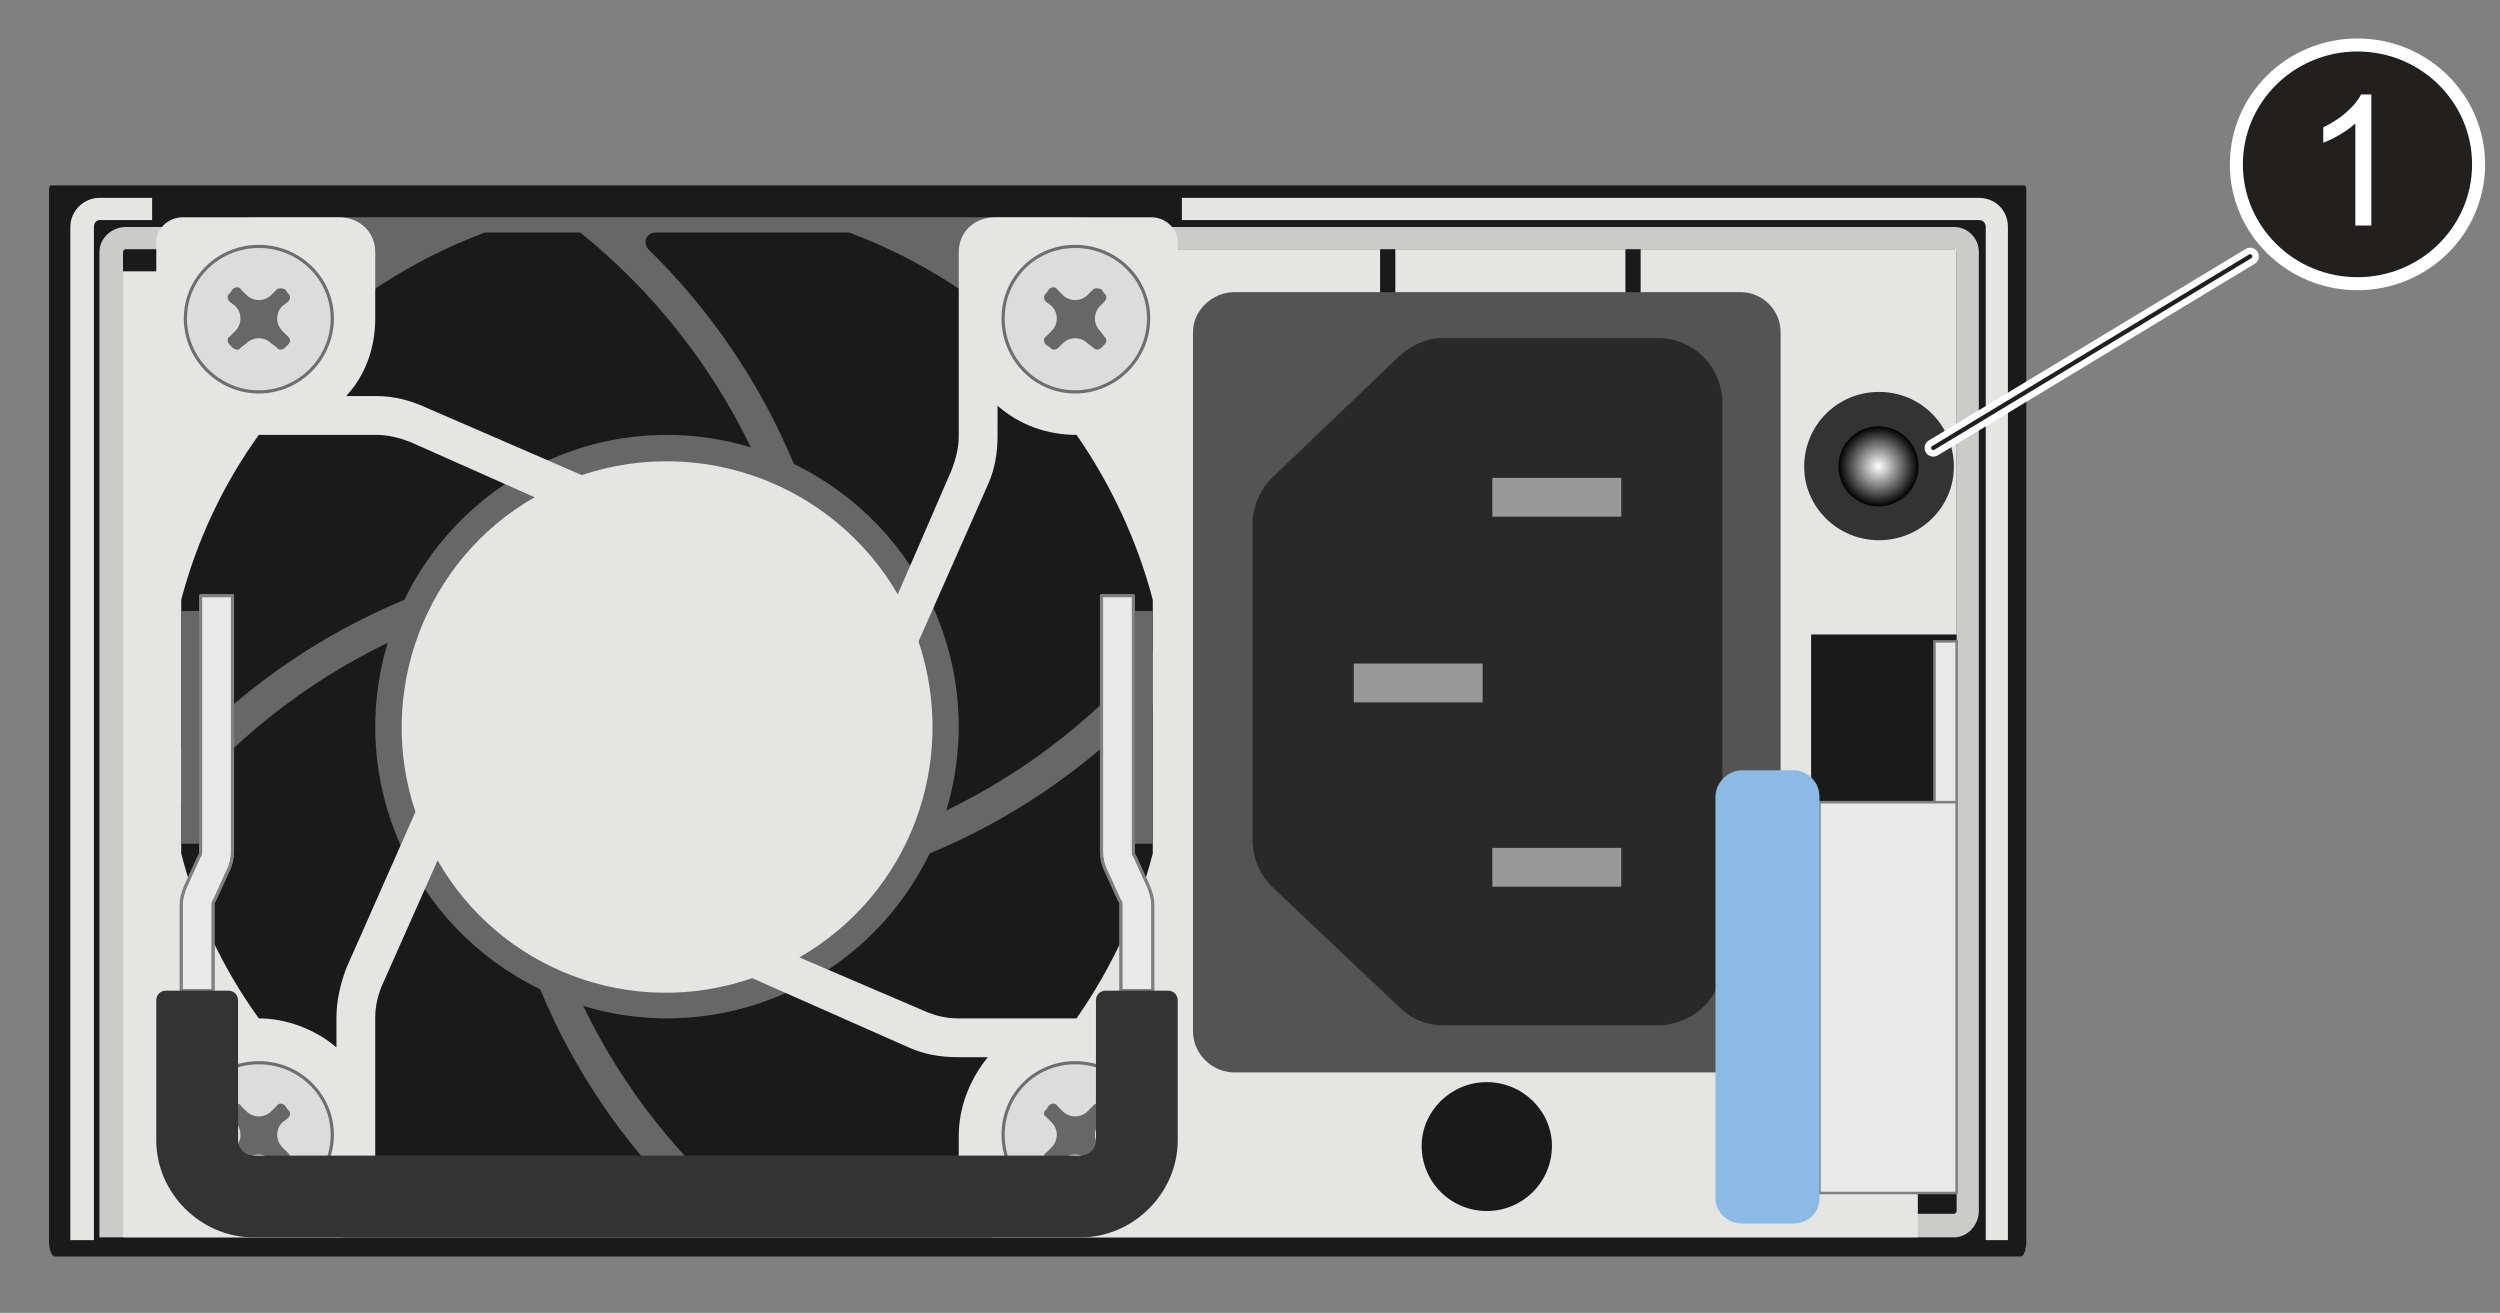 <?xml version="1.0" encoding="iso-8859-1"?>
<!-- Generator: Adobe Illustrator 26.0.3, SVG Export Plug-In . SVG Version: 6.00 Build 0)  -->
<svg version="1.1" id="Layer_1" xmlns="http://www.w3.org/2000/svg" xmlns:xlink="http://www.w3.org/1999/xlink" x="0px" y="0px"
	 viewBox="0 0 288 151.246" style="enable-background:new 0 0 288 151.246;" xml:space="preserve">
<rect x="0" y="0" width="288" height="151.246" fill="#808080" stroke="none"/>
<g>
	<g>
		<g>
			<path style="fill-rule:evenodd;clip-rule:evenodd;fill:#1A1A1A;" d="M233.428,22.219v-0.391c0-0.078,0-0.078,0-0.156
				c-0.028-0.078-0.028-0.078-0.056-0.156c0,0-0.028-0.078-0.056-0.078c0,0-0.028-0.078-0.056-0.078H5.812
				c-0.028,0-0.028,0.078-0.056,0.078s-0.056,0.078-0.056,0.078c-0.028,0.078-0.028,0.078-0.028,0.156
				c-0.028,0.078-0.028,0.156-0.028,0.156v121.121c0,0.234,0.028,0.391,0.028,0.547c0.028,0.156,0.056,0.313,0.083,0.469
				c0.028,0.078,0.083,0.234,0.111,0.313c0.056,0.156,0.111,0.234,0.167,0.313c0.028,0,0.056,0.078,0.111,0.078
				c0.028,0.078,0.083,0.078,0.111,0.078h226.561c0.056,0,0.111-0.078,0.167-0.078c0.056-0.078,0.111-0.156,0.167-0.234
				c0.055-0.078,0.083-0.234,0.139-0.313c0.028-0.156,0.055-0.313,0.083-0.469c0.028-0.078,0.028-0.156,0.056-0.313
				c0-0.078,0-0.234,0-0.391V22.219"/>
			<g>
				<g>
					<path style="fill-rule:evenodd;clip-rule:evenodd;fill:#E5E5E4;" d="M17.524,22.796h-6.067c-1.756,0-3.353,1.437-3.353,3.353
						v116.714h2.714V26.149c0-0.479,0.319-0.798,0.639-0.798h6.067V22.796z M136.153,25.351h91.806c0.479,0,0.798,0.319,0.798,0.798
						v116.714h2.555V26.149c0-1.916-1.437-3.353-3.353-3.353h-91.806V25.351z"/>
					<path style="fill:none;stroke:#808081;stroke-width:0;stroke-linecap:round;stroke-linejoin:round;stroke-miterlimit:10;" d="
						M17.524,22.796h-6.067c-1.756,0-3.353,1.437-3.353,3.353v116.714h2.714V26.149c0-0.479,0.319-0.798,0.639-0.798h6.067V22.796z"
						/>
				</g>
			</g>
			<path style="fill-rule:evenodd;clip-rule:evenodd;fill:#CBCBCA;" d="M11.457,142.544h213.629c1.597,0,2.874-1.437,2.874-3.034
				V29.023c0-1.597-1.277-2.874-2.874-2.874H14.49c-1.597,0-3.034,1.277-3.034,2.874V142.544"/>
			<path style="fill-rule:evenodd;clip-rule:evenodd;fill:#1A1A1A;" d="M14.171,139.829h210.915c0.16,0,0.319-0.16,0.319-0.319
				V29.023c0-0.16-0.16-0.319-0.319-0.319H14.49c-0.16,0-0.319,0.16-0.319,0.319V139.829"/>
			<path style="fill-rule:evenodd;clip-rule:evenodd;fill:#676767;" d="M29.818,142.544h94.042c6.546,0,11.815-5.269,11.815-11.815
				V36.687c0-6.387-5.269-11.655-11.815-11.655H29.818c-6.546,0-11.815,5.269-11.815,11.655v94.042
				C18.003,137.275,23.272,142.544,29.818,142.544"/>
			<path style="fill:none;stroke:#333333;stroke-width:0;stroke-linecap:round;stroke-linejoin:round;stroke-miterlimit:10;" d="
				M29.818,142.544h94.042c6.546,0,11.815-5.269,11.815-11.815V36.687c0-6.387-5.269-11.655-11.815-11.655H29.818
				c-6.546,0-11.815,5.269-11.815,11.655v94.042C18.003,137.275,23.272,142.544,29.818,142.544z"/>
			<path style="fill-rule:evenodd;clip-rule:evenodd;fill:#1A1A1A;" d="M133.758,73.729V62.872
				c-6.067-16.765-19.319-29.857-35.924-36.084H75.481c-0.639,0-1.118,0.479-1.118,1.118c0,0.319,0.16,0.639,0.319,0.798
				c7.185,7.025,12.933,15.487,16.765,24.748c14.849,7.185,22.353,24.109,17.563,39.916
				C118.59,88.737,127.053,82.031,133.758,73.729 M86.818,140.628h11.017c16.605-6.067,29.857-19.319,35.924-35.924V82.351
				c0-0.639-0.479-1.118-1.118-1.118c-0.319,0-0.639,0.16-0.798,0.319c-7.025,7.185-15.487,12.933-24.748,16.765
				c-7.185,14.849-24.109,22.353-39.916,17.563C71.809,125.46,78.515,133.922,86.818,140.628z M19.919,93.687v11.017
				c6.067,16.605,19.319,29.857,35.924,35.924h22.353c0.639,0,1.118-0.479,1.118-1.118c0-0.319-0.16-0.639-0.319-0.798
				c-7.185-7.025-12.933-15.487-16.765-24.748c-14.849-7.185-22.353-24.109-17.563-39.916
				C35.087,78.678,26.625,85.384,19.919,93.687z M66.86,26.788H55.843c-16.605,6.227-29.857,19.319-35.924,36.084v22.193
				c0,0.639,0.479,1.118,1.118,1.118c0.319,0,0.639,0,0.798-0.319c7.025-7.185,15.487-12.933,24.748-16.765
				c7.185-14.849,24.109-22.353,39.916-17.563C81.868,41.956,75.162,33.494,66.86,26.788z"/>
			<path style="fill-rule:evenodd;clip-rule:evenodd;fill:#E5E5E4;" d="M114.918,46.746c2.555,2.235,5.748,3.353,9.101,3.353
				c3.992,5.748,7.025,12.294,8.781,19v29.218c-1.756,6.865-4.79,13.252-8.781,19h-13.731c-1.277,0-2.555-0.319-3.672-0.798
				l-14.529-6.227c12.773-7.344,18.361-22.512,13.731-36.403l7.983-18.042c0.798-1.756,1.118-3.672,1.118-5.588V46.746
				 M38.759,120.67c-2.395-2.076-5.748-3.353-8.941-3.353c-4.151-5.748-7.185-12.134-8.941-19V69.099
				c1.756-6.706,4.79-13.252,8.941-19h13.571c1.277,0,2.555,0.319,3.832,0.798l14.37,6.387
				C48.977,64.468,43.229,79.796,47.86,93.527l-7.983,18.042c-0.639,1.756-1.118,3.672-1.118,5.588V120.67z M114.599,142.544
				h106.336v-5.588c0-0.639,0.479-1.118,1.118-1.118h3.353v-23.95H208.64V73.09h16.765V28.704h-36.403v8.781h-1.756v-8.781h-26.504
				v8.781h-1.756v-8.781h-23.311v-0.798c0-1.597-1.437-2.874-3.034-2.874h-18.042c-2.395,0-4.151,1.756-4.151,3.992v21.235
				c0,1.277-0.319,2.555-0.798,3.832l-6.227,14.37C96.078,55.847,80.91,50.099,67.019,54.729l-18.042-7.824
				c-1.756-0.798-3.672-1.277-5.588-1.277h-3.513c2.235-2.395,3.353-5.588,3.353-8.941v-7.664c0-2.235-1.756-3.992-4.151-3.992
				H21.036c-1.597,0-3.034,1.277-3.034,2.874v3.353h-3.832v111.285h24.907c2.395,0,4.151-1.916,4.151-4.151v-21.235
				c0-1.277,0.319-2.555,0.798-3.672l6.387-14.37c7.185,12.613,22.353,18.361,36.244,13.571l18.042,7.983
				c1.756,0.798,3.672,1.118,5.588,1.118h3.513c-2.076,2.555-3.353,5.748-3.353,9.101v7.504
				C110.448,140.628,112.204,142.544,114.599,142.544z"/>
			<path style="fill-rule:evenodd;clip-rule:evenodd;fill:#1A1A1A;" d="M178.784,132.006c0-3.992-3.353-7.344-7.504-7.344
				s-7.504,3.353-7.504,7.344c0,4.151,3.353,7.504,7.504,7.504S178.784,136.157,178.784,132.006"/>
			<path style="fill-rule:evenodd;clip-rule:evenodd;fill:#545454;" d="M137.431,38.284v80.47c0,2.714,2.235,4.79,4.79,4.79h58.277
				c2.555,0,4.63-2.076,4.63-4.79v-80.47c0-2.555-2.076-4.63-4.63-4.63h-58.277C139.666,33.653,137.431,35.729,137.431,38.284"/>
			<path style="fill-rule:evenodd;clip-rule:evenodd;fill:#292929;" d="M144.296,60.477V96.72c0,2.076,0.798,3.992,2.235,5.429
				l14.689,13.891c1.437,1.437,3.193,2.076,5.109,2.076h24.588c4.151,0,7.504-3.193,7.504-7.344V46.426
				c0-4.151-3.353-7.504-7.504-7.504H166.33c-1.916,0-3.672,0.798-5.109,2.076l-14.689,14.05
				C145.095,56.485,144.296,58.401,144.296,60.477"/>
			
				<path style="fill:none;stroke:#333333;stroke-width:0.003;stroke-linecap:round;stroke-linejoin:round;stroke-miterlimit:10;" d="
				M144.296,60.477V96.72c0,2.076,0.798,3.992,2.235,5.429l14.689,13.891c1.437,1.437,3.193,2.076,5.109,2.076h24.588
				c4.151,0,7.504-3.193,7.504-7.344V46.426c0-4.151-3.353-7.504-7.504-7.504H166.33c-1.916,0-3.672,0.798-5.109,2.076
				l-14.689,14.05C145.095,56.485,144.296,58.401,144.296,60.477z"/>
			<path style="fill-rule:evenodd;clip-rule:evenodd;fill:#999999;" d="M171.918,102.149h14.849v-4.471h-14.849V102.149z
				 M155.952,80.914H170.8v-4.471h-14.849V80.914z M171.918,59.519h14.849v-4.47h-14.849V59.519z"/>
			<path style="fill-rule:evenodd;clip-rule:evenodd;fill:#DCDCDC;stroke:#6D6E70;stroke-width:0.366;stroke-miterlimit:10;" d="
				M38.28,36.687c0-4.63-3.832-8.302-8.462-8.302s-8.462,3.672-8.462,8.302c0,4.63,3.832,8.462,8.462,8.462
				S38.28,41.317,38.28,36.687 M38.28,130.728c0-4.63-3.832-8.302-8.462-8.302s-8.462,3.672-8.462,8.302
				c0,4.63,3.832,8.462,8.462,8.462S38.28,135.359,38.28,130.728z M132.321,130.728c0-4.63-3.832-8.302-8.462-8.302
				c-4.63,0-8.302,3.672-8.302,8.302c0,4.63,3.672,8.462,8.302,8.462C128.49,139.191,132.321,135.359,132.321,130.728z
				 M132.321,36.687c0-4.63-3.832-8.302-8.462-8.302c-4.63,0-8.302,3.672-8.302,8.302c0,4.63,3.672,8.462,8.302,8.462
				C128.49,45.149,132.321,41.317,132.321,36.687z"/>
			<path style="fill-rule:evenodd;clip-rule:evenodd;fill:#676767;" d="M26.465,128.653l0.639,0.639
				c0.798,0.798,0.798,2.076,0,2.874l-0.639,0.639c-0.319,0.16-0.319,0.639,0,0.958l0.319,0.319c0.319,0.319,0.798,0.319,0.958,0
				l0.639-0.479c0.798-0.798,2.076-0.798,2.874,0l0.639,0.479c0.16,0.319,0.639,0.319,0.958,0l0.319-0.319
				c0.319-0.319,0.319-0.639,0-0.958l-0.639-0.639c-0.798-0.798-0.798-2.076,0-2.874l0.639-0.479c0.319-0.319,0.319-0.798,0-0.958
				l-0.319-0.479c-0.319-0.319-0.798-0.319-0.958,0l-0.639,0.639c-0.798,0.798-2.076,0.798-2.874,0l-0.639-0.639
				c-0.16-0.319-0.639-0.319-0.958,0l-0.319,0.479C26.146,128.014,26.146,128.493,26.465,128.653 M120.506,128.653l0.639,0.639
				c0.798,0.798,0.798,2.076,0,2.874l-0.639,0.639c-0.319,0.16-0.319,0.639,0,0.958l0.479,0.319c0.16,0.319,0.639,0.319,0.958,0
				l0.479-0.479c0.798-0.798,2.076-0.798,2.874,0l0.639,0.479c0.319,0.319,0.639,0.319,0.958,0l0.319-0.319
				c0.319-0.319,0.319-0.639,0-0.958l-0.479-0.639c-0.798-0.798-0.798-2.076,0-2.874l0.479-0.479c0.319-0.319,0.319-0.798,0-0.958
				l-0.319-0.479c-0.319-0.319-0.798-0.319-0.958,0l-0.639,0.639c-0.798,0.798-2.076,0.798-2.874,0l-0.639-0.639
				c-0.16-0.319-0.639-0.319-0.958,0l-0.319,0.479C120.187,128.014,120.187,128.493,120.506,128.653z M120.506,34.771l0.639,0.479
				c0.798,0.798,0.798,2.076,0,2.874l-0.639,0.639c-0.319,0.16-0.319,0.639,0,0.958l0.479,0.319c0.16,0.319,0.639,0.319,0.958,0
				l0.479-0.479c0.798-0.798,2.076-0.798,2.874,0l0.639,0.479c0.319,0.319,0.639,0.319,0.958,0l0.319-0.319
				c0.319-0.319,0.319-0.639,0-0.958l-0.479-0.639c-0.798-0.798-0.798-2.076,0-2.874l0.479-0.479c0.319-0.319,0.319-0.798,0-0.958
				l-0.319-0.479c-0.319-0.16-0.798-0.16-0.958,0l-0.639,0.639c-0.798,0.798-2.076,0.798-2.874,0l-0.639-0.639
				c-0.16-0.319-0.639-0.319-0.958,0l-0.319,0.479C120.187,33.973,120.187,34.452,120.506,34.771z M26.465,34.771l0.639,0.479
				c0.798,0.798,0.798,2.076,0,2.874l-0.639,0.639c-0.319,0.16-0.319,0.639,0,0.958l0.319,0.319c0.319,0.319,0.798,0.319,0.958,0
				l0.639-0.479c0.798-0.798,2.076-0.798,2.874,0l0.639,0.479c0.16,0.319,0.639,0.319,0.958,0l0.319-0.319
				c0.319-0.319,0.319-0.639,0-0.958l-0.639-0.639c-0.798-0.798-0.798-2.076,0-2.874l0.639-0.479c0.319-0.319,0.319-0.798,0-0.958
				l-0.319-0.479c-0.319-0.16-0.798-0.16-0.958,0l-0.639,0.639c-0.798,0.798-2.076,0.798-2.874,0l-0.639-0.639
				c-0.16-0.319-0.639-0.319-0.958,0l-0.319,0.479C26.146,33.973,26.146,34.452,26.465,34.771z"/>
			<path style="fill:none;stroke:#A1A0A0;stroke-width:0;stroke-linecap:round;stroke-linejoin:round;stroke-miterlimit:10;" d="
				M26.465,34.771l0.639,0.479c0.798,0.798,0.798,2.076,0,2.874l-0.639,0.639c-0.319,0.16-0.319,0.639,0,0.958l0.319,0.319
				c0.319,0.319,0.798,0.319,0.958,0l0.639-0.479c0.798-0.798,2.076-0.798,2.874,0l0.639,0.479c0.16,0.319,0.639,0.319,0.958,0
				l0.319-0.319c0.319-0.319,0.319-0.639,0-0.958l-0.639-0.639c-0.798-0.798-0.798-2.076,0-2.874l0.639-0.479
				c0.319-0.319,0.319-0.798,0-0.958l-0.319-0.479c-0.319-0.16-0.798-0.16-0.958,0l-0.639,0.639c-0.798,0.798-2.076,0.798-2.874,0
				l-0.639-0.639c-0.16-0.319-0.639-0.319-0.958,0l-0.319,0.479C26.146,33.973,26.146,34.452,26.465,34.771z"/>
			<path style="fill:none;stroke:#A1A0A0;stroke-width:0;stroke-linecap:round;stroke-linejoin:round;stroke-miterlimit:10;" d="
				M120.506,34.771l0.639,0.479c0.798,0.798,0.798,2.076,0,2.874l-0.639,0.639c-0.319,0.16-0.319,0.639,0,0.958l0.479,0.319
				c0.16,0.319,0.639,0.319,0.958,0l0.479-0.479c0.798-0.798,2.076-0.798,2.874,0l0.639,0.479c0.319,0.319,0.639,0.319,0.958,0
				l0.319-0.319c0.319-0.319,0.319-0.639,0-0.958l-0.479-0.639c-0.798-0.798-0.798-2.076,0-2.874l0.479-0.479
				c0.319-0.319,0.319-0.798,0-0.958l-0.319-0.479c-0.319-0.16-0.798-0.16-0.958,0l-0.639,0.639c-0.798,0.798-2.076,0.798-2.874,0
				l-0.639-0.639c-0.16-0.319-0.639-0.319-0.958,0l-0.319,0.479C120.187,33.973,120.187,34.452,120.506,34.771z"/>
			<path style="fill:none;stroke:#A1A0A0;stroke-width:0;stroke-linecap:round;stroke-linejoin:round;stroke-miterlimit:10;" d="
				M120.506,128.653l0.639,0.639c0.798,0.798,0.798,2.076,0,2.874l-0.639,0.639c-0.319,0.16-0.319,0.639,0,0.958l0.479,0.319
				c0.16,0.319,0.639,0.319,0.958,0l0.479-0.479c0.798-0.798,2.076-0.798,2.874,0l0.639,0.479c0.319,0.319,0.639,0.319,0.958,0
				l0.319-0.319c0.319-0.319,0.319-0.639,0-0.958l-0.479-0.639c-0.798-0.798-0.798-2.076,0-2.874l0.479-0.479
				c0.319-0.319,0.319-0.798,0-0.958l-0.319-0.479c-0.319-0.319-0.798-0.319-0.958,0l-0.639,0.639c-0.798,0.798-2.076,0.798-2.874,0
				l-0.639-0.639c-0.16-0.319-0.639-0.319-0.958,0l-0.319,0.479C120.187,128.014,120.187,128.493,120.506,128.653z"/>
			<path style="fill:none;stroke:#A1A0A0;stroke-width:0;stroke-linecap:round;stroke-linejoin:round;stroke-miterlimit:10;" d="
				M26.465,128.653l0.639,0.639c0.798,0.798,0.798,2.076,0,2.874l-0.639,0.639c-0.319,0.16-0.319,0.639,0,0.958l0.319,0.319
				c0.319,0.319,0.798,0.319,0.958,0l0.639-0.479c0.798-0.798,2.076-0.798,2.874,0l0.639,0.479c0.16,0.319,0.639,0.319,0.958,0
				l0.319-0.319c0.319-0.319,0.319-0.639,0-0.958l-0.639-0.639c-0.798-0.798-0.798-2.076,0-2.874l0.639-0.479
				c0.319-0.319,0.319-0.798,0-0.958l-0.319-0.479c-0.319-0.319-0.798-0.319-0.958,0l-0.639,0.639c-0.798,0.798-2.076,0.798-2.874,0
				l-0.639-0.639c-0.16-0.319-0.639-0.319-0.958,0l-0.319,0.479C26.146,128.014,26.146,128.493,26.465,128.653z"/>
			<g>
				<defs>
					<path id="SVGID_1_" d="M20.877,97.199h2.235V70.376h-2.235V97.199z M130.565,97.199h2.235V70.376h-2.235V97.199z"/>
				</defs>
				<clipPath id="SVGID_00000078723585151525624870000004409863291365474479_">
					<use xlink:href="#SVGID_1_"  style="overflow:visible;"/>
				</clipPath>
				<g style="clip-path:url(#SVGID_00000078723585151525624870000004409863291365474479_);">
					<defs>
						
							<rect id="SVGID_00000170251469396391195300000001439555499346864513_" x="-199.139" y="-962.405" width="1628.564" height="2107.554"/>
					</defs>
					<clipPath id="SVGID_00000137111709385491504570000001037943232430965681_">
						<use xlink:href="#SVGID_00000170251469396391195300000001439555499346864513_"  style="overflow:visible;"/>
					</clipPath>
					
						<rect x="20.877" y="70.296" style="clip-path:url(#SVGID_00000137111709385491504570000001037943232430965681_);fill:#676767;" width="111.924" height="26.903"/>
				</g>
			</g>
			
				<rect x="130.565" y="70.376" style="fill:none;stroke:#808081;stroke-width:0;stroke-linecap:round;stroke-linejoin:round;stroke-miterlimit:10;" width="2.235" height="26.823"/>
			
				<rect x="20.877" y="70.376" style="fill:none;stroke:#808081;stroke-width:0;stroke-linecap:round;stroke-linejoin:round;stroke-miterlimit:10;" width="2.235" height="26.823"/>
			<path style="fill-rule:evenodd;clip-rule:evenodd;fill:#E9E9E9;stroke:#808081;stroke-width:0.293;stroke-miterlimit:10;" d="
				M23.112,68.62h3.672v29.538c0,0.639-0.16,1.437-0.479,2.076l-1.597,3.513c-0.16,0.16-0.16,0.319-0.16,0.479v9.899h-3.672v-9.899
				c0-0.639,0.16-1.277,0.479-2.076l1.597-3.513c0.16-0.16,0.16-0.319,0.16-0.479V68.62 M130.565,68.62h-3.672v29.538
				c0,0.639,0.16,1.437,0.479,2.076l1.597,3.513c0.16,0.16,0.16,0.319,0.16,0.479v9.899h3.672v-9.899
				c0-0.639-0.16-1.277-0.479-2.076l-1.597-3.513c-0.16-0.16-0.16-0.319-0.16-0.479V68.62z M222.851,92.409h2.555V73.888h-2.555
				V92.409z M209.598,137.434h15.807V92.409h-15.807V137.434z"/>
			
				<rect x="209.598" y="92.409" style="fill:none;stroke:#808081;stroke-width:0;stroke-linecap:round;stroke-linejoin:round;stroke-miterlimit:10;" width="15.807" height="45.025"/>
			
				<rect x="222.851" y="73.888" style="fill:none;stroke:#808081;stroke-width:0;stroke-linecap:round;stroke-linejoin:round;stroke-miterlimit:10;" width="2.555" height="18.521"/>
			
				<path style="fill:none;stroke:#808081;stroke-width:0.366;stroke-linecap:round;stroke-linejoin:round;stroke-miterlimit:10;" d="
				M130.565,68.62h-3.672v29.538c0,0.639,0.16,1.437,0.479,2.076l1.597,3.513c0.16,0.16,0.16,0.319,0.16,0.479v9.899h3.672v-9.899
				c0-0.639-0.16-1.277-0.479-2.076l-1.597-3.513c-0.16-0.16-0.16-0.319-0.16-0.479V68.62z"/>
			
				<path style="fill:none;stroke:#808081;stroke-width:0.366;stroke-linecap:round;stroke-linejoin:round;stroke-miterlimit:10;" d="
				M23.112,68.62h3.672v29.538c0,0.639-0.16,1.437-0.479,2.076l-1.597,3.513c-0.16,0.16-0.16,0.319-0.16,0.479v9.899h-3.672v-9.899
				c0-0.639,0.16-1.277,0.479-2.076l1.597-3.513c0.16-0.16,0.16-0.319,0.16-0.479V68.62z"/>
			<path style="fill-rule:evenodd;clip-rule:evenodd;fill:#8BBBE4;" d="M200.657,140.947h5.908c1.756,0,3.034-1.277,3.034-2.874
				V91.771c0-1.597-1.277-3.034-3.034-3.034h-5.908c-1.597,0-3.034,1.437-3.034,3.034v46.302
				C197.624,139.67,199.061,140.947,200.657,140.947"/>
			<path style="fill-rule:evenodd;clip-rule:evenodd;fill:#333333;" d="M225.086,53.771c0-4.79-3.832-8.622-8.622-8.622
				s-8.622,3.832-8.622,8.622c0,4.63,3.832,8.462,8.622,8.462S225.086,58.401,225.086,53.771 M29.179,142.544h95.319
				c6.067,0,11.176-5.109,11.176-11.176v-16.126c0-0.639-0.479-1.118-1.118-1.118h-7.185c-0.639,0-1.118,0.479-1.118,1.118v16.126
				c0,0.958-0.798,1.756-1.756,1.756H29.179c-0.958,0-1.756-0.798-1.756-1.756v-16.126c0-0.639-0.479-1.118-1.118-1.118H19.12
				c-0.639,0-1.118,0.479-1.118,1.118v16.126C18.003,137.434,23.112,142.544,29.179,142.544z"/>
			<g>
				<defs>
					<path id="SVGID_00000031889389758223809150000000981673315363684522_" d="M215.346,49.3l-0.479,0.16
						c-1.506,0.522-2.616,1.969-2.874,3.513v1.597h0.16v0.479h0.16v0.479h0.16v0.319h0.16v0.319h0.16l0.319,0.319v0.319h0.16
						l0.16,0.16l0.319,0.16l0.16,0.16l0.319,0.16l0.16,0.16l0.319,0.16l0.479,0.16l0.958,0.16l0.639,0.16v-0.16l0.958-0.16
						c1.477-0.354,2.81-1.871,3.034-3.353l0.16-1.756h-0.16v-0.479h-0.16v-0.479h-0.16v-0.319h-0.16v-0.319l-1.277-1.277
						l-0.958-0.479l-0.479-0.16"/>
				</defs>
				<clipPath id="SVGID_00000162317300824196814920000009088757602660785536_">
					<use xlink:href="#SVGID_00000031889389758223809150000000981673315363684522_"  style="overflow:visible;"/>
				</clipPath>
				<g style="clip-path:url(#SVGID_00000162317300824196814920000009088757602660785536_);">
					<defs>
						<path id="SVGID_00000116200146485863230610000017768374083431871903_" d="M222.851,53.771c0-3.672-2.874-6.386-6.387-6.386
							s-6.387,2.714-6.387,6.386c0,3.513,2.874,6.387,6.387,6.387S222.851,57.283,222.851,53.771"/>
					</defs>
					<clipPath id="SVGID_00000090288987321497650640000006257695551406846093_">
						<use xlink:href="#SVGID_00000116200146485863230610000017768374083431871903_"  style="overflow:visible;"/>
					</clipPath>
					<g style="clip-path:url(#SVGID_00000090288987321497650640000006257695551406846093_);">
						<defs>
							
								<rect id="SVGID_00000107580521392970312900000002298243275408734905_" x="-199.139" y="-962.405" width="1628.564" height="2107.554"/>
						</defs>
						<clipPath id="SVGID_00000142865086097384025090000001943405231188078781_">
							<use xlink:href="#SVGID_00000107580521392970312900000002298243275408734905_"  style="overflow:visible;"/>
						</clipPath>
						<g style="clip-path:url(#SVGID_00000142865086097384025090000001943405231188078781_);">
							<defs>
								
									<rect id="SVGID_00000168819289535070818990000005476989013161173930_" x="211.674" y="48.821" width="9.58" height="9.739"/>
							</defs>
							<clipPath id="SVGID_00000051370507802031822690000014704194206364427948_">
								<use xlink:href="#SVGID_00000168819289535070818990000005476989013161173930_"  style="overflow:visible;"/>
							</clipPath>
						</g>
					</g>
				</g>
			</g>
		</g>
	</g>
	
		<radialGradient id="SVGID_00000137827992924849518390000006049109646521028517_" cx="216.398" cy="53.722" r="4.614" gradientUnits="userSpaceOnUse">
		<stop  offset="0" style="stop-color:#FFFFFF"/>
		<stop  offset="1" style="stop-color:#000000"/>
	</radialGradient>
	<circle style="fill:url(#SVGID_00000137827992924849518390000006049109646521028517_);" cx="216.398" cy="53.722" r="4.614"/>
</g>
<g>
	<g>
		<path style="fill:#221F1F;stroke:#FFFFFF;stroke-width:1.5;stroke-miterlimit:10;" d="M285.532,18.938
			c0,7.593-6.246,13.745-13.95,13.745c-7.707,0-13.953-6.152-13.953-13.745c0-7.596,6.246-13.755,13.953-13.755
			C279.286,5.183,285.532,11.342,285.532,18.938"/>
	</g>
	<g>
		<path style="fill:#FFFFFF;" d="M273.179,25.979h-1.846V14.218c-0.444,0.424-1.027,0.848-1.748,1.271
			c-0.722,0.424-1.369,0.742-1.943,0.954v-1.784c1.032-0.485,1.935-1.073,2.707-1.764s1.319-1.36,1.641-2.01h1.189V25.979z"/>
	</g>
</g>
<g>
	
		<line style="fill:none;stroke:#FFFFFF;stroke-width:2;stroke-linecap:round;stroke-linejoin:round;stroke-miterlimit:10;" x1="222.712" y1="51.601" x2="259.218" y2="29.534"/>
</g>
<g>
	
		<line style="fill:none;stroke:#221F1F;stroke-width:0.5;stroke-linecap:round;stroke-linejoin:round;stroke-miterlimit:10;" x1="222.712" y1="51.601" x2="259.218" y2="29.534"/>
</g>
<g>
</g>
<g>
</g>
<g>
</g>
<g>
</g>
<g>
</g>
<g>
</g>
</svg>
